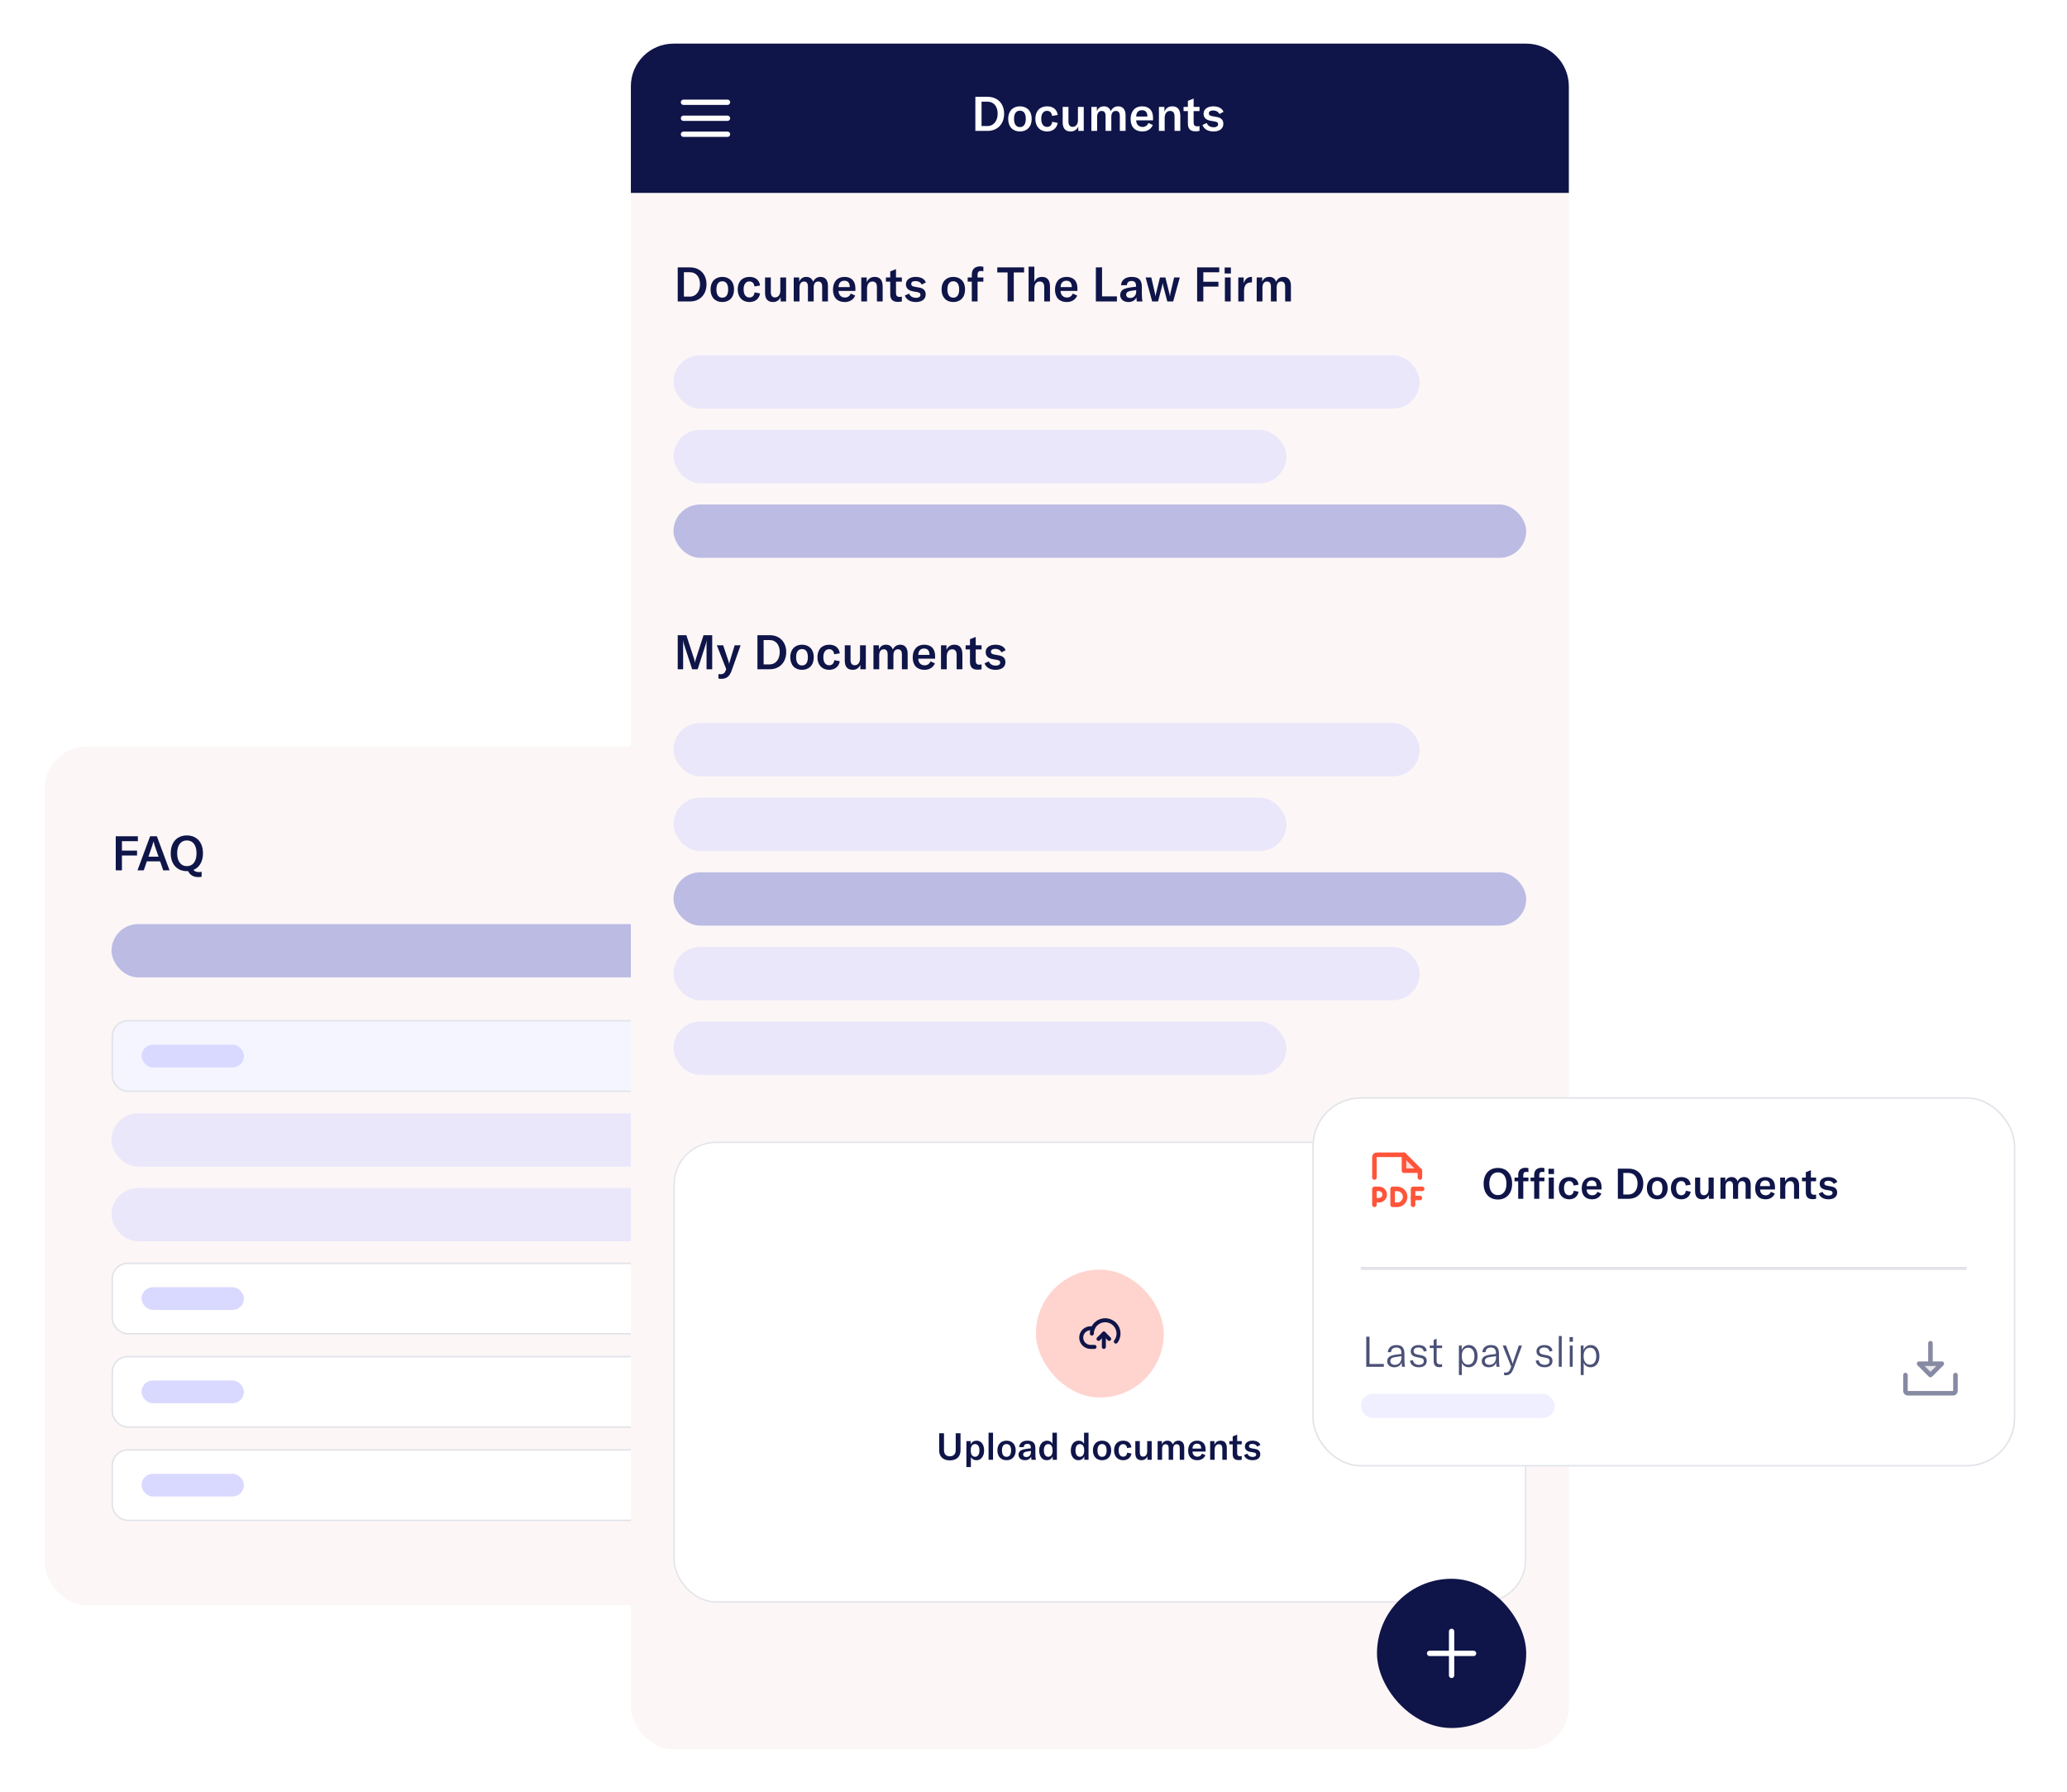 <svg width="556" height="482" viewBox="0 0 556 482" fill="none" xmlns="http://www.w3.org/2000/svg">
<g filter="url(#filter0_d_291_44408)">
<rect x="12" y="195" width="262" height="231" rx="11.468" fill="#FCF6F6"/>
<path d="M32.8 228.329H31.135V219.169H37.083V220.485H32.8V223.026H36.864V224.342H32.8V228.329ZM36.984 228.329L40.378 219.169H42.197L45.603 228.329H43.9L43.074 225.916H39.5L38.675 228.329H36.984ZM39.939 224.652H42.635L41.577 221.556C41.474 221.259 41.384 220.936 41.306 220.575H41.281C41.19 220.936 41.1 221.259 40.997 221.556L39.939 224.652ZM50.26 228.548C47.628 228.548 45.925 226.678 45.925 223.749C45.925 220.769 47.628 218.949 50.26 218.949C52.892 218.949 54.595 220.769 54.595 223.749C54.595 225.981 53.627 227.568 52.027 228.226C52.517 228.768 53.124 228.806 53.537 228.806C53.808 228.806 54.001 228.768 54.233 228.716V230.071C53.898 230.122 53.653 230.148 53.305 230.148C51.963 230.148 51.047 229.529 50.608 228.536C50.492 228.548 50.376 228.548 50.26 228.548ZM47.654 223.749C47.654 225.865 48.621 227.207 50.26 227.207C51.911 227.207 52.866 225.904 52.866 223.749C52.866 221.594 51.911 220.291 50.26 220.291C48.621 220.291 47.654 221.594 47.654 223.749Z" fill="#0F1548"/>
<rect x="30" y="242.797" width="229.367" height="14.335" rx="7.168" fill="#BBBBE4"/>
<rect x="30.204" y="268.805" width="228.959" height="18.945" rx="4.147" fill="#F5F5FF"/>
<rect x="30.204" y="268.805" width="228.959" height="18.945" rx="4.147" stroke="#E2E3E9" stroke-width="0.408"/>
<g clip-path="url(#clip0_291_44408)">
<path d="M248.301 279.312L250.251 277.361L252.202 279.312" stroke="#0F1548" stroke-width="1.075" stroke-linecap="round" stroke-linejoin="round"/>
</g>
<rect x="38.071" y="275.222" width="27.548" height="6.111" rx="3.056" fill="#D9D8FF"/>
<rect opacity="0.5" x="30" y="293.688" width="200.696" height="14.335" rx="7.168" fill="#D9D8FF"/>
<rect opacity="0.5" x="30" y="313.758" width="164.858" height="14.335" rx="7.168" fill="#D9D8FF"/>
<rect x="30.204" y="334.031" width="228.959" height="18.945" rx="4.147" fill="white"/>
<rect x="30.204" y="334.031" width="228.959" height="18.945" rx="4.147" stroke="#E2E3E9" stroke-width="0.408"/>
<g clip-path="url(#clip1_291_44408)">
<path d="M251.484 342.47L249.534 344.42L247.583 342.47" stroke="#0F1548" stroke-width="1.075" stroke-linecap="round" stroke-linejoin="round"/>
</g>
<rect x="38.071" y="340.448" width="27.548" height="6.111" rx="3.056" fill="#D9D8FF"/>
<rect x="30.204" y="359.118" width="228.959" height="18.945" rx="4.147" fill="white"/>
<rect x="30.204" y="359.118" width="228.959" height="18.945" rx="4.147" stroke="#E2E3E9" stroke-width="0.408"/>
<g clip-path="url(#clip2_291_44408)">
<path d="M251.484 367.557L249.534 369.507L247.583 367.557" stroke="#0F1548" stroke-width="1.075" stroke-linecap="round" stroke-linejoin="round"/>
</g>
<rect x="38.071" y="365.535" width="27.548" height="6.111" rx="3.056" fill="#D9D8FF"/>
<rect x="30.204" y="384.205" width="228.959" height="18.945" rx="4.147" fill="white"/>
<rect x="30.204" y="384.205" width="228.959" height="18.945" rx="4.147" stroke="#E2E3E9" stroke-width="0.408"/>
<g clip-path="url(#clip3_291_44408)">
<path d="M251.484 392.644L249.534 394.594L247.583 392.644" stroke="#0F1548" stroke-width="1.075" stroke-linecap="round" stroke-linejoin="round"/>
</g>
<rect x="38.071" y="390.622" width="27.548" height="6.111" rx="3.056" fill="#D9D8FF"/>
</g>
<g filter="url(#filter1_d_291_44408)">
<rect x="169.696" y="6" width="252.304" height="458.734" rx="11.468" fill="#FCF6F6"/>
<path d="M169.696 17.468C169.696 11.135 174.831 6 181.165 6H410.532C416.866 6 422 11.135 422 17.468V46.139H169.696V17.468Z" fill="#0F1548"/>
<g clip-path="url(#clip4_291_44408)">
<path d="M183.854 26.07H195.68" stroke="white" stroke-width="1.434" stroke-linecap="round" stroke-linejoin="round"/>
<path d="M183.854 21.769H195.68" stroke="white" stroke-width="1.434" stroke-linecap="round" stroke-linejoin="round"/>
<path d="M183.854 30.37H195.68" stroke="white" stroke-width="1.434" stroke-linecap="round" stroke-linejoin="round"/>
</g>
<path d="M262.36 29.468V20.308H265.663C268.347 20.308 270.101 22.14 270.101 24.849C270.101 27.559 268.36 29.468 265.637 29.468H262.36ZM264.025 28.165H265.586C267.366 28.165 268.36 26.669 268.36 24.849C268.36 22.992 267.405 21.611 265.612 21.611H264.025V28.165ZM274.351 29.623C272.493 29.623 271.19 28.398 271.19 26.23C271.19 24.075 272.493 22.863 274.351 22.863C276.209 22.863 277.512 24.075 277.512 26.23C277.512 28.398 276.209 29.623 274.351 29.623ZM272.764 26.23C272.764 27.701 273.358 28.449 274.351 28.449C275.345 28.449 275.925 27.701 275.925 26.23C275.925 24.759 275.345 24.037 274.351 24.037C273.358 24.037 272.764 24.759 272.764 26.23ZM281.659 29.623C279.736 29.623 278.498 28.294 278.498 26.243C278.498 24.14 279.711 22.863 281.672 22.863C283.272 22.863 284.317 23.714 284.51 25.185L283.001 25.43C282.897 24.553 282.394 24.075 281.633 24.075C280.678 24.075 280.085 24.875 280.085 26.204C280.085 27.598 280.665 28.398 281.659 28.398C282.433 28.398 282.91 27.92 283.052 27.017L284.51 27.314C284.278 28.746 283.194 29.623 281.659 29.623ZM288.033 29.623C286.459 29.623 285.852 28.669 285.852 27.159V23.017H287.401V26.927C287.401 27.869 287.788 28.385 288.536 28.385C289.388 28.385 289.955 27.675 289.955 26.591V23.017H291.516V29.468H290.046V28.268C289.736 29.068 288.962 29.623 288.033 29.623ZM293.567 23.017H295.038V24.153C295.425 23.288 296.044 22.863 296.947 22.863C297.85 22.863 298.47 23.301 298.779 24.166C299.218 23.288 299.889 22.863 300.792 22.863C302.031 22.863 302.766 23.74 302.766 25.25V29.468H301.218V25.495C301.218 24.553 300.869 24.101 300.16 24.101C299.373 24.101 298.934 24.669 298.934 25.701V29.468H297.386V25.456C297.386 24.566 297.025 24.101 296.341 24.101C295.567 24.101 295.115 24.708 295.115 25.74V29.468H293.567V23.017ZM307.286 29.623C305.312 29.623 304.125 28.423 304.125 26.307C304.125 24.179 305.286 22.863 307.209 22.863C309.08 22.863 310.15 23.946 310.15 25.92V26.63H305.622C305.635 27.714 306.319 28.41 307.338 28.41C308.073 28.41 308.615 28.036 308.912 27.34L310.099 27.881C309.621 29.004 308.602 29.623 307.286 29.623ZM305.622 25.611H308.628V25.508C308.628 24.45 308.099 23.895 307.183 23.895C306.202 23.895 305.648 24.54 305.622 25.611ZM311.735 29.468V23.017H313.206V24.269C313.645 23.327 314.355 22.863 315.348 22.863C316.754 22.863 317.49 23.74 317.49 25.469V29.468H315.941V25.624C315.941 24.604 315.541 24.101 314.729 24.101C313.826 24.101 313.284 24.824 313.284 26.049V29.468H311.735ZM318.367 24.14V23.017H319.528V21.392L321.076 20.773V23.017H322.651V24.14H321.076V27.224C321.076 27.907 321.373 28.243 322.018 28.243C322.276 28.243 322.444 28.204 322.651 28.165V29.468C322.276 29.546 321.993 29.584 321.593 29.584C320.044 29.584 319.528 28.772 319.528 27.469V24.14H318.367ZM326.419 29.623C324.948 29.623 323.851 29.004 323.451 27.869L324.6 27.352C324.896 28.075 325.541 28.488 326.457 28.488C327.245 28.488 327.657 28.152 327.657 27.688C327.657 27.224 327.374 27.043 326.741 26.94L325.593 26.733C324.38 26.514 323.748 25.882 323.748 24.849C323.748 23.688 324.742 22.863 326.38 22.863C327.748 22.863 328.793 23.417 329.102 24.346L328.019 24.927C327.709 24.346 327.141 23.985 326.29 23.985C325.567 23.985 325.167 24.256 325.167 24.759C325.167 25.198 325.451 25.391 326.019 25.495L327.283 25.727C328.535 25.946 329.064 26.566 329.064 27.585C329.064 28.797 328.109 29.623 326.419 29.623Z" fill="white"/>
<path d="M182.299 75.342V66.181H185.602C188.286 66.181 190.041 68.013 190.041 70.723C190.041 73.432 188.299 75.342 185.577 75.342H182.299ZM183.964 74.039H185.525C187.305 74.039 188.299 72.542 188.299 70.723C188.299 68.865 187.344 67.484 185.551 67.484H183.964V74.039ZM194.29 75.497C192.432 75.497 191.129 74.271 191.129 72.103C191.129 69.949 192.432 68.736 194.29 68.736C196.148 68.736 197.451 69.949 197.451 72.103C197.451 74.271 196.148 75.497 194.29 75.497ZM192.703 72.103C192.703 73.574 193.297 74.323 194.29 74.323C195.284 74.323 195.864 73.574 195.864 72.103C195.864 70.633 195.284 69.91 194.29 69.91C193.297 69.91 192.703 70.633 192.703 72.103ZM201.598 75.497C199.675 75.497 198.437 74.168 198.437 72.116C198.437 70.013 199.65 68.736 201.611 68.736C203.211 68.736 204.256 69.588 204.449 71.058L202.94 71.303C202.836 70.426 202.333 69.949 201.572 69.949C200.617 69.949 200.024 70.749 200.024 72.078C200.024 73.471 200.604 74.271 201.598 74.271C202.372 74.271 202.849 73.794 202.991 72.89L204.449 73.187C204.217 74.619 203.133 75.497 201.598 75.497ZM207.972 75.497C206.398 75.497 205.791 74.542 205.791 73.032V68.891H207.34V72.8C207.34 73.742 207.727 74.258 208.475 74.258C209.327 74.258 209.894 73.548 209.894 72.465V68.891H211.455V75.342H209.985V74.142C209.675 74.942 208.901 75.497 207.972 75.497ZM213.506 68.891H214.977V70.026C215.364 69.162 215.983 68.736 216.886 68.736C217.789 68.736 218.409 69.175 218.718 70.039C219.157 69.162 219.828 68.736 220.731 68.736C221.97 68.736 222.705 69.613 222.705 71.123V75.342H221.157V71.368C221.157 70.426 220.808 69.975 220.099 69.975C219.312 69.975 218.873 70.542 218.873 71.574V75.342H217.325V71.329C217.325 70.439 216.964 69.975 216.28 69.975C215.506 69.975 215.054 70.581 215.054 71.613V75.342H213.506V68.891ZM227.225 75.497C225.251 75.497 224.064 74.297 224.064 72.181C224.064 70.052 225.225 68.736 227.148 68.736C229.019 68.736 230.089 69.82 230.089 71.794V72.503H225.561C225.574 73.587 226.258 74.284 227.277 74.284C228.012 74.284 228.554 73.91 228.851 73.213L230.038 73.755C229.56 74.877 228.541 75.497 227.225 75.497ZM225.561 71.484H228.567V71.381C228.567 70.323 228.038 69.768 227.122 69.768C226.141 69.768 225.587 70.413 225.561 71.484ZM231.674 75.342V68.891H233.145V70.142C233.584 69.201 234.294 68.736 235.287 68.736C236.693 68.736 237.429 69.613 237.429 71.342V75.342H235.881V71.497C235.881 70.478 235.481 69.975 234.668 69.975C233.765 69.975 233.223 70.697 233.223 71.923V75.342H231.674ZM238.306 70.013V68.891H239.467V67.265L241.016 66.646V68.891H242.59V70.013H241.016V73.097C241.016 73.781 241.312 74.116 241.957 74.116C242.215 74.116 242.383 74.077 242.59 74.039V75.342C242.215 75.419 241.932 75.458 241.532 75.458C239.983 75.458 239.467 74.645 239.467 73.342V70.013H238.306ZM246.358 75.497C244.887 75.497 243.79 74.877 243.39 73.742L244.539 73.226C244.835 73.948 245.481 74.361 246.397 74.361C247.184 74.361 247.596 74.026 247.596 73.561C247.596 73.097 247.313 72.916 246.68 72.813L245.532 72.607C244.319 72.387 243.687 71.755 243.687 70.723C243.687 69.562 244.681 68.736 246.319 68.736C247.687 68.736 248.732 69.291 249.041 70.22L247.958 70.8C247.648 70.22 247.08 69.859 246.229 69.859C245.506 69.859 245.106 70.129 245.106 70.633C245.106 71.071 245.39 71.265 245.958 71.368L247.222 71.6C248.474 71.82 249.003 72.439 249.003 73.458C249.003 74.671 248.048 75.497 246.358 75.497ZM256.431 75.497C254.573 75.497 253.27 74.271 253.27 72.103C253.27 69.949 254.573 68.736 256.431 68.736C258.289 68.736 259.592 69.949 259.592 72.103C259.592 74.271 258.289 75.497 256.431 75.497ZM254.844 72.103C254.844 73.574 255.437 74.323 256.431 74.323C257.424 74.323 258.005 73.574 258.005 72.103C258.005 70.633 257.424 69.91 256.431 69.91C255.437 69.91 254.844 70.633 254.844 72.103ZM264.514 68.891V70.013H262.953V75.342H261.404V70.013H260.295V68.891H261.404V68.065C261.404 66.723 262.217 65.91 263.598 65.91C263.92 65.91 264.23 65.949 264.514 66.014V67.214C264.281 67.175 264.049 67.149 263.856 67.149C263.236 67.149 262.953 67.484 262.953 68.168V68.891H264.514ZM268.256 67.536V66.181H275.468V67.536H272.694V75.342H271.03V67.536H268.256ZM276.68 75.342V65.988H278.228V70.078C278.615 69.188 279.325 68.736 280.305 68.736C281.699 68.736 282.434 69.626 282.434 71.329V75.342H280.886V71.458C280.886 70.478 280.473 69.975 279.686 69.975C278.757 69.975 278.228 70.684 278.228 71.923V75.342H276.68ZM286.947 75.497C284.973 75.497 283.786 74.297 283.786 72.181C283.786 70.052 284.947 68.736 286.87 68.736C288.74 68.736 289.811 69.82 289.811 71.794V72.503H285.283C285.295 73.587 285.979 74.284 286.999 74.284C287.734 74.284 288.276 73.91 288.573 73.213L289.76 73.755C289.282 74.877 288.263 75.497 286.947 75.497ZM285.283 71.484H288.289V71.381C288.289 70.323 287.76 69.768 286.844 69.768C285.863 69.768 285.308 70.413 285.283 71.484ZM294.775 75.342V66.181H296.44V73.974H300.439V75.342H294.775ZM303.53 75.497C302.201 75.497 301.324 74.735 301.324 73.587C301.324 72.968 301.595 72.452 302.111 72.129C302.575 71.858 303.195 71.691 304.214 71.549L305.582 71.381V71.213C305.582 70.246 305.207 69.833 304.382 69.833C303.62 69.833 303.169 70.233 303.117 70.968H301.53C301.634 69.588 302.717 68.736 304.382 68.736C306.291 68.736 307.143 69.549 307.143 71.42V73.342C307.143 74.219 307.207 74.89 307.336 75.342H305.788C305.736 75.019 305.698 74.632 305.685 74.232C305.375 75.019 304.562 75.497 303.53 75.497ZM302.924 73.51C302.924 74.052 303.337 74.4 304.02 74.4C304.975 74.4 305.62 73.716 305.62 72.697V72.284L304.162 72.503C303.311 72.645 302.924 72.955 302.924 73.51ZM309.928 75.342L308.161 68.891H309.683L310.677 73.187C310.715 73.394 310.767 73.639 310.793 73.884H310.819C310.857 73.639 310.909 73.394 310.961 73.187L312.019 68.891H313.476L314.547 73.187C314.586 73.394 314.651 73.639 314.676 73.884H314.702C314.741 73.639 314.78 73.394 314.818 73.187L315.825 68.891H317.347L315.567 75.342H313.993L312.896 71.162C312.857 70.968 312.78 70.62 312.767 70.452H312.741C312.715 70.62 312.651 70.968 312.599 71.162L311.502 75.342H309.928ZM323.68 75.342H322.015V66.181H327.963V67.497H323.68V70.039H327.744V71.355H323.68V75.342ZM329.484 75.342V68.891H331.033V75.342H329.484ZM329.42 67.82V66.207H331.097V67.82H329.42ZM334.533 70.452C334.856 69.433 335.539 68.736 336.584 68.736C336.649 68.736 336.7 68.736 336.765 68.749V70.233C336.7 70.233 336.636 70.22 336.559 70.22C335.939 70.22 335.514 70.4 335.217 70.684C334.701 71.187 334.636 71.923 334.636 72.632V75.342H333.088V68.891H334.533V70.452ZM338.04 68.891H339.51V70.026C339.897 69.162 340.517 68.736 341.42 68.736C342.323 68.736 342.942 69.175 343.252 70.039C343.691 69.162 344.361 68.736 345.265 68.736C346.503 68.736 347.239 69.613 347.239 71.123V75.342H345.69V71.368C345.69 70.426 345.342 69.975 344.632 69.975C343.845 69.975 343.407 70.542 343.407 71.574V75.342H341.859V71.329C341.859 70.439 341.497 69.975 340.813 69.975C340.039 69.975 339.588 70.581 339.588 71.613V75.342H338.04V68.891Z" fill="#0F1548"/>
<rect opacity="0.5" x="181.164" y="89.81" width="200.696" height="14.335" rx="7.168" fill="#D9D8FF"/>
<rect opacity="0.5" x="181.164" y="109.88" width="164.858" height="14.335" rx="7.168" fill="#D9D8FF"/>
<rect x="181.164" y="129.949" width="229.367" height="14.335" rx="7.168" fill="#BBBBE4"/>
<path d="M182.299 174.256V165.096H184.622L186.699 171.47C186.841 171.921 186.893 172.115 186.931 172.45H186.957C186.996 172.115 187.047 171.908 187.189 171.457L189.241 165.096H191.576V174.256H190.053V167.573C190.053 167.212 190.066 166.889 190.105 166.567H190.066C190.041 166.786 189.924 167.264 189.834 167.534L187.667 174.256H186.183L183.99 167.534C183.886 167.264 183.783 166.786 183.757 166.567H183.706C183.744 166.876 183.757 167.199 183.757 167.573V174.256H182.299ZM193.97 176.837C193.776 176.837 193.531 176.811 193.26 176.772V175.547C193.492 175.585 193.647 175.598 193.802 175.598C194.563 175.598 194.963 175.288 195.208 174.579L195.337 174.192L192.821 167.805H194.524L195.931 172.024C196.034 172.321 196.086 172.566 196.111 172.786H196.137C196.176 172.592 196.24 172.36 196.331 172.024L197.621 167.805H199.221L196.808 174.605C196.227 176.256 195.35 176.837 193.97 176.837ZM203.744 174.256V165.096H207.047C209.73 165.096 211.485 166.928 211.485 169.637C211.485 172.347 209.743 174.256 207.021 174.256H203.744ZM205.408 172.953H206.969C208.75 172.953 209.743 171.457 209.743 169.637C209.743 167.78 208.788 166.399 206.995 166.399H205.408V172.953ZM215.734 174.411C213.877 174.411 212.574 173.185 212.574 171.018C212.574 168.863 213.877 167.651 215.734 167.651C217.592 167.651 218.895 168.863 218.895 171.018C218.895 173.185 217.592 174.411 215.734 174.411ZM214.148 171.018C214.148 172.489 214.741 173.237 215.734 173.237C216.728 173.237 217.309 172.489 217.309 171.018C217.309 169.547 216.728 168.825 215.734 168.825C214.741 168.825 214.148 169.547 214.148 171.018ZM223.042 174.411C221.12 174.411 219.881 173.082 219.881 171.031C219.881 168.928 221.094 167.651 223.055 167.651C224.655 167.651 225.7 168.502 225.894 169.973L224.384 170.218C224.281 169.341 223.778 168.863 223.016 168.863C222.062 168.863 221.468 169.663 221.468 170.992C221.468 172.386 222.049 173.185 223.042 173.185C223.816 173.185 224.294 172.708 224.436 171.805L225.894 172.102C225.661 173.534 224.578 174.411 223.042 174.411ZM229.416 174.411C227.842 174.411 227.236 173.456 227.236 171.947V167.805H228.784V171.715C228.784 172.657 229.171 173.173 229.919 173.173C230.771 173.173 231.339 172.463 231.339 171.379V167.805H232.9V174.256H231.429V173.056C231.119 173.856 230.345 174.411 229.416 174.411ZM234.95 167.805H236.421V168.941C236.808 168.076 237.428 167.651 238.331 167.651C239.234 167.651 239.853 168.089 240.163 168.954C240.601 168.076 241.272 167.651 242.175 167.651C243.414 167.651 244.149 168.528 244.149 170.037V174.256H242.601V170.283C242.601 169.341 242.253 168.889 241.543 168.889C240.756 168.889 240.318 169.457 240.318 170.489V174.256H238.769V170.244C238.769 169.354 238.408 168.889 237.724 168.889C236.95 168.889 236.499 169.496 236.499 170.528V174.256H234.95V167.805ZM248.67 174.411C246.696 174.411 245.509 173.211 245.509 171.095C245.509 168.967 246.67 167.651 248.592 167.651C250.463 167.651 251.534 168.734 251.534 170.708V171.418H247.005C247.018 172.502 247.702 173.198 248.721 173.198C249.457 173.198 249.999 172.824 250.295 172.128L251.482 172.669C251.005 173.792 249.986 174.411 248.67 174.411ZM247.005 170.399H250.011V170.295C250.011 169.238 249.482 168.683 248.566 168.683C247.586 168.683 247.031 169.328 247.005 170.399ZM253.119 174.256V167.805H254.59V169.057C255.028 168.115 255.738 167.651 256.731 167.651C258.138 167.651 258.873 168.528 258.873 170.257V174.256H257.325V170.412C257.325 169.392 256.925 168.889 256.112 168.889C255.209 168.889 254.667 169.612 254.667 170.837V174.256H253.119ZM259.751 168.928V167.805H260.912V166.18L262.46 165.56V167.805H264.034V168.928H262.46V172.011C262.46 172.695 262.757 173.031 263.402 173.031C263.66 173.031 263.828 172.992 264.034 172.953V174.256C263.66 174.334 263.376 174.372 262.976 174.372C261.428 174.372 260.912 173.56 260.912 172.257V168.928H259.751ZM267.802 174.411C266.331 174.411 265.235 173.792 264.835 172.657L265.983 172.14C266.28 172.863 266.925 173.276 267.841 173.276C268.628 173.276 269.041 172.94 269.041 172.476C269.041 172.011 268.757 171.831 268.125 171.728L266.977 171.521C265.764 171.302 265.132 170.67 265.132 169.637C265.132 168.476 266.125 167.651 267.764 167.651C269.131 167.651 270.176 168.205 270.486 169.134L269.402 169.715C269.092 169.134 268.525 168.773 267.673 168.773C266.951 168.773 266.551 169.044 266.551 169.547C266.551 169.986 266.835 170.179 267.402 170.283L268.667 170.515C269.918 170.734 270.447 171.353 270.447 172.373C270.447 173.585 269.492 174.411 267.802 174.411Z" fill="#0F1548"/>
<rect opacity="0.5" x="181.164" y="188.725" width="200.696" height="14.335" rx="7.168" fill="#D9D8FF"/>
<rect opacity="0.5" x="181.164" y="208.794" width="164.858" height="14.335" rx="7.168" fill="#D9D8FF"/>
<rect x="181.164" y="228.864" width="229.367" height="14.335" rx="7.168" fill="#BBBBE4"/>
<rect opacity="0.5" x="181.164" y="248.934" width="200.696" height="14.335" rx="7.168" fill="#D9D8FF"/>
<rect opacity="0.5" x="181.164" y="269.003" width="164.858" height="14.335" rx="7.168" fill="#D9D8FF"/>
<rect x="181.343" y="301.489" width="229.009" height="123.591" rx="11.289" fill="white"/>
<rect x="278.646" y="335.715" width="34.405" height="34.405" rx="17.203" fill="#FFD4CE"/>
<g clip-path="url(#clip5_291_44408)">
<path d="M294.415 356.502H293.34C292.984 356.501 292.632 356.425 292.308 356.278C291.984 356.132 291.695 355.918 291.46 355.651C291.225 355.384 291.049 355.07 290.945 354.73C290.84 354.39 290.809 354.032 290.854 353.679C290.898 353.326 291.017 352.986 291.203 352.683C291.389 352.38 291.637 352.119 291.931 351.919C292.225 351.719 292.558 351.583 292.909 351.522C293.259 351.46 293.619 351.474 293.963 351.562" stroke="#0F1548" stroke-width="1.075" stroke-linecap="round" stroke-linejoin="round"/>
<path d="M293.698 352.918C293.698 352.35 293.833 351.79 294.092 351.285C294.351 350.779 294.726 350.342 295.187 350.01C295.647 349.678 296.18 349.46 296.742 349.375C297.303 349.289 297.877 349.338 298.415 349.518C298.954 349.697 299.442 350.002 299.84 350.408C300.238 350.813 300.534 351.307 300.703 351.849C300.872 352.391 300.91 352.966 300.814 353.525C300.718 354.085 300.49 354.614 300.149 355.068" stroke="#0F1548" stroke-width="1.075" stroke-linecap="round" stroke-linejoin="round"/>
<path d="M295.49 354.351L296.924 352.918L298.357 354.351" stroke="#0F1548" stroke-width="1.075" stroke-linecap="round" stroke-linejoin="round"/>
<path d="M296.924 356.501V352.918" stroke="#0F1548" stroke-width="1.075" stroke-linecap="round" stroke-linejoin="round"/>
</g>
<path d="M252.63 379.73H253.925V384.295C253.925 385.299 254.497 385.931 255.5 385.931C256.504 385.931 257.076 385.299 257.076 384.295V379.73H258.37V384.366C258.37 385.971 257.327 387.025 255.5 387.025C253.674 387.025 252.63 385.971 252.63 384.366V379.73ZM259.951 388.811V381.837H261.095V382.71C261.406 382.058 261.988 381.717 262.701 381.717C263.905 381.717 264.718 382.75 264.718 384.336C264.718 385.951 263.875 386.975 262.64 386.975C261.928 386.975 261.426 386.624 261.155 386.132V388.811H259.951ZM261.125 384.476C261.125 385.439 261.577 386.052 262.289 386.052C263.012 386.052 263.463 385.409 263.463 384.336C263.463 383.262 263.032 382.64 262.299 382.64C261.577 382.64 261.125 383.212 261.125 384.225V384.476ZM267.114 379.579V386.854H265.909V379.579H267.114ZM270.749 386.975C269.304 386.975 268.291 386.021 268.291 384.336C268.291 382.66 269.304 381.717 270.749 381.717C272.194 381.717 273.208 382.66 273.208 384.336C273.208 386.021 272.194 386.975 270.749 386.975ZM269.515 384.336C269.515 385.48 269.976 386.062 270.749 386.062C271.522 386.062 271.973 385.48 271.973 384.336C271.973 383.192 271.522 382.63 270.749 382.63C269.976 382.63 269.515 383.192 269.515 384.336ZM275.69 386.975C274.656 386.975 273.974 386.383 273.974 385.49C273.974 385.008 274.185 384.607 274.586 384.356C274.947 384.145 275.429 384.015 276.222 383.904L277.285 383.774V383.643C277.285 382.891 276.994 382.57 276.352 382.57C275.76 382.57 275.409 382.881 275.369 383.453H274.134C274.215 382.379 275.058 381.717 276.352 381.717C277.837 381.717 278.5 382.349 278.5 383.804V385.299C278.5 385.981 278.55 386.503 278.65 386.854H277.446C277.406 386.603 277.376 386.302 277.366 385.991C277.125 386.603 276.493 386.975 275.69 386.975ZM275.218 385.429C275.218 385.851 275.539 386.122 276.071 386.122C276.814 386.122 277.315 385.59 277.315 384.797V384.476L276.182 384.647C275.519 384.757 275.218 384.998 275.218 385.429ZM281.558 386.975C280.344 386.975 279.531 385.921 279.531 384.356C279.531 382.78 280.394 381.717 281.648 381.717C282.311 381.717 282.812 381.987 283.093 382.549V379.579H284.297V386.854H283.164V385.951C282.883 386.593 282.311 386.975 281.558 386.975ZM280.785 384.336C280.785 385.409 281.237 386.052 281.969 386.052C282.672 386.052 283.123 385.46 283.123 384.516V384.195C283.123 383.212 282.682 382.64 281.959 382.64C281.227 382.64 280.785 383.262 280.785 384.336ZM290.064 386.975C288.85 386.975 288.037 385.921 288.037 384.356C288.037 382.78 288.9 381.717 290.154 381.717C290.817 381.717 291.318 381.987 291.599 382.549V379.579H292.804V386.854H291.67V385.951C291.389 386.593 290.817 386.975 290.064 386.975ZM289.291 384.336C289.291 385.409 289.743 386.052 290.475 386.052C291.178 386.052 291.629 385.46 291.629 384.516V384.195C291.629 383.212 291.188 382.64 290.465 382.64C289.733 382.64 289.291 383.262 289.291 384.336ZM296.444 386.975C294.999 386.975 293.985 386.021 293.985 384.336C293.985 382.66 294.999 381.717 296.444 381.717C297.889 381.717 298.902 382.66 298.902 384.336C298.902 386.021 297.889 386.975 296.444 386.975ZM295.209 384.336C295.209 385.48 295.671 386.062 296.444 386.062C297.216 386.062 297.668 385.48 297.668 384.336C297.668 383.192 297.216 382.63 296.444 382.63C295.671 382.63 295.209 383.192 295.209 384.336ZM302.127 386.975C300.632 386.975 299.669 385.941 299.669 384.346C299.669 382.71 300.612 381.717 302.137 381.717C303.382 381.717 304.195 382.379 304.345 383.523L303.171 383.713C303.091 383.031 302.699 382.66 302.107 382.66C301.365 382.66 300.903 383.282 300.903 384.316C300.903 385.399 301.355 386.021 302.127 386.021C302.73 386.021 303.101 385.65 303.211 384.948L304.345 385.179C304.165 386.292 303.322 386.975 302.127 386.975ZM307.085 386.975C305.861 386.975 305.389 386.232 305.389 385.058V381.837H306.593V384.878C306.593 385.61 306.894 386.011 307.476 386.011C308.139 386.011 308.58 385.46 308.58 384.617V381.837H309.794V386.854H308.65V385.921C308.41 386.543 307.808 386.975 307.085 386.975ZM311.389 381.837H312.533V382.72C312.834 382.048 313.316 381.717 314.018 381.717C314.721 381.717 315.203 382.058 315.443 382.73C315.785 382.048 316.306 381.717 317.009 381.717C317.972 381.717 318.544 382.399 318.544 383.573V386.854H317.34V383.764C317.34 383.031 317.069 382.68 316.517 382.68C315.905 382.68 315.564 383.121 315.564 383.924V386.854H314.36V383.734C314.36 383.041 314.079 382.68 313.547 382.68C312.945 382.68 312.594 383.152 312.594 383.954V386.854H311.389V381.837ZM322.06 386.975C320.525 386.975 319.601 386.042 319.601 384.396C319.601 382.74 320.504 381.717 322 381.717C323.455 381.717 324.288 382.559 324.288 384.095V384.647H320.765C320.775 385.49 321.307 386.032 322.1 386.032C322.672 386.032 323.093 385.741 323.324 385.199L324.247 385.62C323.876 386.493 323.083 386.975 322.06 386.975ZM320.765 383.854H323.104V383.774C323.104 382.951 322.692 382.519 321.98 382.519C321.217 382.519 320.785 383.021 320.765 383.854ZM325.52 386.854V381.837H326.664V382.81C327.006 382.078 327.557 381.717 328.33 381.717C329.424 381.717 329.996 382.399 329.996 383.744V386.854H328.792V383.864C328.792 383.071 328.481 382.68 327.848 382.68C327.146 382.68 326.725 383.242 326.725 384.195V386.854H325.52ZM330.678 382.71V381.837H331.582V380.573L332.786 380.091V381.837H334.01V382.71H332.786V385.108C332.786 385.64 333.016 385.901 333.518 385.901C333.719 385.901 333.849 385.871 334.01 385.841V386.854C333.719 386.915 333.498 386.945 333.187 386.945C331.983 386.945 331.582 386.312 331.582 385.299V382.71H330.678ZM336.941 386.975C335.797 386.975 334.944 386.493 334.633 385.61L335.526 385.209C335.757 385.771 336.258 386.092 336.971 386.092C337.583 386.092 337.904 385.831 337.904 385.47C337.904 385.108 337.683 384.968 337.192 384.888L336.299 384.727C335.355 384.556 334.864 384.065 334.864 383.262C334.864 382.359 335.636 381.717 336.911 381.717C337.974 381.717 338.787 382.148 339.028 382.871L338.185 383.322C337.944 382.871 337.503 382.59 336.84 382.59C336.279 382.59 335.967 382.8 335.967 383.192C335.967 383.533 336.188 383.683 336.63 383.764L337.613 383.944C338.587 384.115 338.998 384.597 338.998 385.389C338.998 386.333 338.255 386.975 336.941 386.975Z" fill="#0F1548"/>
<rect x="181.343" y="301.489" width="229.009" height="123.591" rx="11.289" stroke="#E2E3E9" stroke-width="0.358"/>
<g filter="url(#filter2_d_291_44408)">
<rect x="370.393" y="413.127" width="40.139" height="40.139" rx="20.07" fill="#0F1548"/>
<g clip-path="url(#clip6_291_44408)">
<path d="M384.55 433.196H396.377" stroke="white" stroke-width="1.434" stroke-linecap="round" stroke-linejoin="round"/>
<path d="M390.463 427.283V439.11" stroke="white" stroke-width="1.434" stroke-linecap="round" stroke-linejoin="round"/>
</g>
</g>
</g>
<g filter="url(#filter3_d_291_44408)">
<rect x="353" y="269" width="189.094" height="99.321" rx="13.041" fill="white"/>
<g clip-path="url(#clip7_291_44408)">
<path opacity="0.2" d="M377.655 284.486V288.765H381.934L377.655 284.486Z" fill="#FF543A"/>
<path d="M369.708 290.599V285.097C369.708 284.935 369.772 284.78 369.887 284.665C370.002 284.55 370.157 284.486 370.319 284.486H377.655L381.934 288.765V290.599" stroke="#FF543A" stroke-width="1.223" stroke-linecap="round" stroke-linejoin="round"/>
<path d="M377.655 284.486V288.765H381.934" stroke="#FF543A" stroke-width="1.223" stroke-linecap="round" stroke-linejoin="round"/>
<path d="M382.546 293.656H380.101V297.935" stroke="#FF543A" stroke-width="1.223" stroke-linecap="round" stroke-linejoin="round"/>
<path d="M381.934 296.101H380.101" stroke="#FF543A" stroke-width="1.223" stroke-linecap="round" stroke-linejoin="round"/>
<path d="M369.708 296.712H370.931C371.336 296.712 371.725 296.551 372.011 296.264C372.298 295.978 372.459 295.589 372.459 295.184C372.459 294.778 372.298 294.39 372.011 294.103C371.725 293.817 371.336 293.656 370.931 293.656H369.708V297.935" stroke="#FF543A" stroke-width="1.223" stroke-linecap="round" stroke-linejoin="round"/>
<path d="M374.599 293.656V297.935H375.821C376.389 297.935 376.933 297.709 377.334 297.308C377.735 296.907 377.961 296.362 377.961 295.795C377.961 295.228 377.735 294.683 377.334 294.282C376.933 293.881 376.389 293.656 375.821 293.656H374.599Z" stroke="#FF543A" stroke-width="1.223" stroke-linecap="round" stroke-linejoin="round"/>
</g>
<path d="M402.911 296.516C400.583 296.516 399.077 294.861 399.077 292.271C399.077 289.635 400.583 288.026 402.911 288.026C405.239 288.026 406.745 289.635 406.745 292.271C406.745 294.884 405.239 296.516 402.911 296.516ZM400.606 292.271C400.606 294.142 401.462 295.329 402.911 295.329C404.372 295.329 405.216 294.176 405.216 292.271C405.216 290.365 404.372 289.213 402.911 289.213C401.462 289.213 400.606 290.365 400.606 292.271ZM411.128 290.616V291.609H409.747V296.322H408.378V291.609H407.396V290.616H408.378V289.886C408.378 288.699 409.096 287.98 410.317 287.98C410.603 287.98 410.876 288.015 411.128 288.072V289.133C410.922 289.099 410.717 289.076 410.546 289.076C409.998 289.076 409.747 289.372 409.747 289.977V290.616H411.128ZM415.429 290.616V291.609H414.048V296.322H412.679V291.609H411.698V290.616H412.679V289.886C412.679 288.699 413.398 287.98 414.619 287.98C414.904 287.98 415.178 288.015 415.429 288.072V289.133C415.223 289.099 415.018 289.076 414.847 289.076C414.299 289.076 414.048 289.372 414.048 289.977V290.616H415.429ZM416.524 289.669V288.243H418.008V289.669H416.524ZM416.593 296.322V290.616H417.962V296.322H416.593ZM422.098 296.459C420.398 296.459 419.302 295.283 419.302 293.469C419.302 291.609 420.375 290.479 422.109 290.479C423.524 290.479 424.449 291.232 424.62 292.533L423.285 292.75C423.193 291.974 422.748 291.552 422.075 291.552C421.231 291.552 420.706 292.259 420.706 293.435C420.706 294.667 421.219 295.375 422.098 295.375C422.783 295.375 423.205 294.952 423.33 294.154L424.62 294.416C424.414 295.683 423.456 296.459 422.098 296.459ZM428.26 296.459C426.514 296.459 425.465 295.397 425.465 293.526C425.465 291.643 426.492 290.479 428.192 290.479C429.846 290.479 430.794 291.438 430.794 293.184V293.811H426.788C426.8 294.77 427.405 295.386 428.306 295.386C428.956 295.386 429.436 295.055 429.698 294.439L430.748 294.918C430.326 295.911 429.424 296.459 428.26 296.459ZM426.788 292.91H429.447V292.819C429.447 291.883 428.979 291.392 428.169 291.392C427.302 291.392 426.811 291.963 426.788 292.91ZM435.184 296.322V288.22H438.105C440.479 288.22 442.03 289.84 442.03 292.237C442.03 294.633 440.49 296.322 438.082 296.322H435.184ZM436.656 295.169H438.037C439.611 295.169 440.49 293.846 440.49 292.237C440.49 290.593 439.646 289.372 438.059 289.372H436.656V295.169ZM445.789 296.459C444.146 296.459 442.993 295.375 442.993 293.458C442.993 291.552 444.146 290.479 445.789 290.479C447.432 290.479 448.585 291.552 448.585 293.458C448.585 295.375 447.432 296.459 445.789 296.459ZM444.385 293.458C444.385 294.758 444.91 295.42 445.789 295.42C446.668 295.42 447.181 294.758 447.181 293.458C447.181 292.157 446.668 291.518 445.789 291.518C444.91 291.518 444.385 292.157 444.385 293.458ZM452.252 296.459C450.552 296.459 449.456 295.283 449.456 293.469C449.456 291.609 450.529 290.479 452.263 290.479C453.678 290.479 454.603 291.232 454.774 292.533L453.439 292.75C453.347 291.974 452.902 291.552 452.229 291.552C451.385 291.552 450.86 292.259 450.86 293.435C450.86 294.667 451.373 295.375 452.252 295.375C452.937 295.375 453.359 294.952 453.484 294.154L454.774 294.416C454.568 295.683 453.61 296.459 452.252 296.459ZM457.889 296.459C456.497 296.459 455.961 295.614 455.961 294.279V290.616H457.33V294.074C457.33 294.907 457.673 295.363 458.334 295.363C459.088 295.363 459.59 294.736 459.59 293.777V290.616H460.97V296.322H459.67V295.26C459.396 295.968 458.711 296.459 457.889 296.459ZM462.784 290.616H464.085V291.62C464.427 290.856 464.975 290.479 465.774 290.479C466.572 290.479 467.12 290.867 467.394 291.632C467.782 290.856 468.375 290.479 469.174 290.479C470.269 290.479 470.92 291.255 470.92 292.59V296.322H469.551V292.807C469.551 291.974 469.242 291.575 468.615 291.575C467.919 291.575 467.531 292.077 467.531 292.99V296.322H466.162V292.773C466.162 291.986 465.842 291.575 465.237 291.575C464.553 291.575 464.153 292.111 464.153 293.024V296.322H462.784V290.616ZM474.918 296.459C473.172 296.459 472.122 295.397 472.122 293.526C472.122 291.643 473.149 290.479 474.849 290.479C476.504 290.479 477.451 291.438 477.451 293.184V293.811H473.446C473.457 294.77 474.062 295.386 474.963 295.386C475.614 295.386 476.093 295.055 476.355 294.439L477.405 294.918C476.983 295.911 476.082 296.459 474.918 296.459ZM473.446 292.91H476.104V292.819C476.104 291.883 475.637 291.392 474.826 291.392C473.959 291.392 473.468 291.963 473.446 292.91ZM478.853 296.322V290.616H480.154V291.723C480.542 290.89 481.169 290.479 482.048 290.479C483.292 290.479 483.942 291.255 483.942 292.784V296.322H482.573V292.921C482.573 292.02 482.219 291.575 481.5 291.575C480.701 291.575 480.222 292.214 480.222 293.298V296.322H478.853ZM484.718 291.609V290.616H485.745V289.178L487.114 288.631V290.616H488.506V291.609H487.114V294.336C487.114 294.941 487.377 295.238 487.947 295.238C488.175 295.238 488.324 295.203 488.506 295.169V296.322C488.175 296.39 487.924 296.424 487.571 296.424C486.201 296.424 485.745 295.705 485.745 294.553V291.609H484.718ZM491.839 296.459C490.538 296.459 489.568 295.911 489.215 294.907L490.23 294.45C490.493 295.089 491.063 295.454 491.873 295.454C492.569 295.454 492.935 295.158 492.935 294.747C492.935 294.336 492.684 294.176 492.124 294.085L491.109 293.903C490.036 293.709 489.477 293.149 489.477 292.237C489.477 291.21 490.356 290.479 491.805 290.479C493.014 290.479 493.939 290.97 494.213 291.792L493.254 292.305C492.98 291.792 492.478 291.472 491.725 291.472C491.086 291.472 490.732 291.712 490.732 292.157C490.732 292.545 490.983 292.716 491.485 292.807L492.604 293.013C493.71 293.207 494.178 293.754 494.178 294.656C494.178 295.728 493.334 296.459 491.839 296.459Z" fill="#0F1548"/>
<rect x="366.041" y="314.643" width="163.012" height="0.815" fill="#E2E3E9"/>
<path d="M367.507 341.499V333.398H368.386V340.746H372.231V341.499H367.507ZM375.036 341.636C373.895 341.636 373.142 340.974 373.142 339.993C373.142 339.445 373.382 339 373.838 338.715C374.249 338.475 374.808 338.316 375.709 338.202L376.976 338.053V337.962C376.976 336.787 376.565 336.319 375.595 336.319C374.739 336.319 374.215 336.764 374.169 337.574H373.313C373.382 336.399 374.272 335.657 375.584 335.657C377.113 335.657 377.775 336.364 377.775 338.019V339.502C377.775 340.392 377.832 341.031 377.957 341.499H377.124C377.067 341.191 377.033 340.78 377.022 340.358C376.748 341.157 376.017 341.636 375.036 341.636ZM373.975 339.97C373.975 340.586 374.454 340.974 375.219 340.974C376.28 340.974 376.987 340.176 376.987 339.012V338.647L375.367 338.875C374.397 339.012 373.975 339.343 373.975 339.97ZM381.667 341.636C380.332 341.636 379.442 341.009 379.259 339.868L380.069 339.731C380.206 340.541 380.788 340.974 381.69 340.974C382.523 340.974 382.99 340.575 382.99 340.004C382.99 339.445 382.671 339.206 382.066 339.092L380.959 338.875C380.012 338.692 379.476 338.179 379.476 337.311C379.476 336.353 380.286 335.657 381.575 335.657C382.831 335.657 383.664 336.216 383.778 337.232L382.979 337.403C382.865 336.707 382.374 336.307 381.541 336.307C380.754 336.307 380.252 336.672 380.252 337.277C380.252 337.814 380.606 338.076 381.199 338.19L382.317 338.407C383.333 338.612 383.778 339.103 383.778 339.936C383.778 340.952 383.013 341.636 381.667 341.636ZM384.59 336.456V335.794H385.639V334.288L386.438 333.945V335.794H387.91V336.456H386.438V339.879C386.438 340.552 386.735 340.849 387.328 340.849C387.556 340.849 387.716 340.826 387.91 340.78V341.499C387.67 341.568 387.442 341.602 387.123 341.602C386.016 341.602 385.639 340.929 385.639 339.913V336.456H384.59ZM392.432 343.724V335.794H393.185V337.003C393.527 336.148 394.235 335.657 395.136 335.657C396.54 335.657 397.453 336.855 397.453 338.647C397.453 340.461 396.483 341.636 395.079 341.636C394.155 341.636 393.482 341.111 393.219 340.427V343.724H392.432ZM393.208 338.761C393.208 340.039 393.847 340.929 394.897 340.929C395.958 340.929 396.608 340.062 396.608 338.647C396.608 337.232 395.992 336.364 394.942 336.364C393.87 336.364 393.208 337.254 393.208 338.51V338.761ZM400.465 341.636C399.324 341.636 398.571 340.974 398.571 339.993C398.571 339.445 398.811 339 399.267 338.715C399.678 338.475 400.237 338.316 401.139 338.202L402.405 338.053V337.962C402.405 336.787 401.994 336.319 401.024 336.319C400.169 336.319 399.644 336.764 399.598 337.574H398.742C398.811 336.399 399.701 335.657 401.013 335.657C402.542 335.657 403.204 336.364 403.204 338.019V339.502C403.204 340.392 403.261 341.031 403.386 341.499H402.553C402.496 341.191 402.462 340.78 402.451 340.358C402.177 341.157 401.447 341.636 400.465 341.636ZM399.404 339.97C399.404 340.586 399.883 340.974 400.648 340.974C401.709 340.974 402.417 340.176 402.417 339.012V338.647L400.796 338.875C399.826 339.012 399.404 339.343 399.404 339.97ZM405.078 343.781C404.906 343.781 404.747 343.77 404.576 343.736V343.028C404.712 343.051 404.849 343.063 404.975 343.063C405.717 343.063 406.07 342.652 406.344 341.876L406.493 341.454L404.21 335.794H405.1L406.629 339.868C406.744 340.164 406.823 340.427 406.88 340.643H406.903C406.96 340.427 407.04 340.164 407.143 339.856L408.535 335.794H409.391L407.166 341.864C406.652 343.268 406.025 343.781 405.078 343.781ZM415.487 341.636C414.152 341.636 413.262 341.009 413.079 339.868L413.889 339.731C414.026 340.541 414.608 340.974 415.51 340.974C416.343 340.974 416.811 340.575 416.811 340.004C416.811 339.445 416.491 339.206 415.886 339.092L414.779 338.875C413.832 338.692 413.296 338.179 413.296 337.311C413.296 336.353 414.106 335.657 415.396 335.657C416.651 335.657 417.484 336.216 417.598 337.232L416.799 337.403C416.685 336.707 416.194 336.307 415.361 336.307C414.574 336.307 414.072 336.672 414.072 337.277C414.072 337.814 414.426 338.076 415.019 338.19L416.137 338.407C417.153 338.612 417.598 339.103 417.598 339.936C417.598 340.952 416.833 341.636 415.487 341.636ZM420.086 333.226V341.499H419.299V333.226H420.086ZM422.252 341.499V335.794H423.039V341.499H422.252ZM422.195 334.767V333.512H423.096V334.767H422.195ZM425.205 343.724V335.794H425.958V337.003C426.3 336.148 427.008 335.657 427.909 335.657C429.313 335.657 430.225 336.855 430.225 338.647C430.225 340.461 429.256 341.636 427.852 341.636C426.928 341.636 426.254 341.111 425.992 340.427V343.724H425.205ZM425.981 338.761C425.981 340.039 426.62 340.929 427.669 340.929C428.731 340.929 429.381 340.062 429.381 338.647C429.381 337.232 428.765 336.364 427.715 336.364C426.642 336.364 425.981 337.254 425.981 338.51V338.761Z" fill="#4B5076"/>
<rect opacity="0.4" x="366.041" y="348.76" width="52.164" height="6.52" rx="3.26" fill="#D9D8FF"/>
<g clip-path="url(#clip8_291_44408)">
<path opacity="0.2" d="M522.328 340.667L519.271 343.723L516.215 340.667H522.328Z" fill="#878AA3"/>
<path d="M519.271 340.667V335.165" stroke="#878AA3" stroke-width="1.223" stroke-linecap="round" stroke-linejoin="round"/>
<path d="M525.996 343.724V348.003C525.996 348.165 525.932 348.32 525.817 348.435C525.703 348.549 525.547 348.614 525.385 348.614H513.159C512.997 348.614 512.842 348.549 512.727 348.435C512.612 348.32 512.548 348.165 512.548 348.003V343.724" stroke="#878AA3" stroke-width="1.223" stroke-linecap="round" stroke-linejoin="round"/>
<path d="M522.328 340.667L519.271 343.723L516.215 340.667H522.328Z" stroke="#878AA3" stroke-width="1.223" stroke-linecap="round" stroke-linejoin="round"/>
</g>
<rect x="353.204" y="269.204" width="188.686" height="98.913" rx="12.837" stroke="#E2E3E9" stroke-width="0.408"/>
</g>
<defs>
<filter id="filter0_d_291_44408" x="0.532" y="189.266" width="284.937" height="253.937" filterUnits="userSpaceOnUse" color-interpolation-filters="sRGB">
<feFlood flood-opacity="0" result="BackgroundImageFix"/>
<feColorMatrix in="SourceAlpha" type="matrix" values="0 0 0 0 0 0 0 0 0 0 0 0 0 0 0 0 0 0 127 0" result="hardAlpha"/>
<feMorphology radius="5.734" operator="erode" in="SourceAlpha" result="effect1_dropShadow_291_44408"/>
<feOffset dy="5.734"/>
<feGaussianBlur stdDeviation="8.601"/>
<feColorMatrix type="matrix" values="0 0 0 0 0.035 0 0 0 0 0.047 0 0 0 0 0.165 0 0 0 0.2 0"/>
<feBlend mode="normal" in2="BackgroundImageFix" result="effect1_dropShadow_291_44408"/>
<feBlend mode="normal" in="SourceGraphic" in2="effect1_dropShadow_291_44408" result="shape"/>
</filter>
<filter id="filter1_d_291_44408" x="158.228" y="0.266" width="275.24" height="481.671" filterUnits="userSpaceOnUse" color-interpolation-filters="sRGB">
<feFlood flood-opacity="0" result="BackgroundImageFix"/>
<feColorMatrix in="SourceAlpha" type="matrix" values="0 0 0 0 0 0 0 0 0 0 0 0 0 0 0 0 0 0 127 0" result="hardAlpha"/>
<feMorphology radius="5.734" operator="erode" in="SourceAlpha" result="effect1_dropShadow_291_44408"/>
<feOffset dy="5.734"/>
<feGaussianBlur stdDeviation="8.601"/>
<feColorMatrix type="matrix" values="0 0 0 0 0.035 0 0 0 0 0.047 0 0 0 0 0.165 0 0 0 0.2 0"/>
<feBlend mode="normal" in2="BackgroundImageFix" result="effect1_dropShadow_291_44408"/>
<feBlend mode="normal" in="SourceGraphic" in2="effect1_dropShadow_291_44408" result="shape"/>
</filter>
<filter id="filter2_d_291_44408" x="364.658" y="413.127" width="51.608" height="51.608" filterUnits="userSpaceOnUse" color-interpolation-filters="sRGB">
<feFlood flood-opacity="0" result="BackgroundImageFix"/>
<feColorMatrix in="SourceAlpha" type="matrix" values="0 0 0 0 0 0 0 0 0 0 0 0 0 0 0 0 0 0 127 0" result="hardAlpha"/>
<feMorphology radius="5.734" operator="erode" in="SourceAlpha" result="effect1_dropShadow_291_44408"/>
<feOffset dy="5.734"/>
<feGaussianBlur stdDeviation="5.734"/>
<feColorMatrix type="matrix" values="0 0 0 0 0.035 0 0 0 0 0.047 0 0 0 0 0.165 0 0 0 0.2 0"/>
<feBlend mode="normal" in2="BackgroundImageFix" result="effect1_dropShadow_291_44408"/>
<feBlend mode="normal" in="SourceGraphic" in2="effect1_dropShadow_291_44408" result="shape"/>
</filter>
<filter id="filter3_d_291_44408" x="339.959" y="269" width="215.176" height="138.444" filterUnits="userSpaceOnUse" color-interpolation-filters="sRGB">
<feFlood flood-opacity="0" result="BackgroundImageFix"/>
<feColorMatrix in="SourceAlpha" type="matrix" values="0 0 0 0 0 0 0 0 0 0 0 0 0 0 0 0 0 0 127 0" result="hardAlpha"/>
<feMorphology radius="13.041" operator="erode" in="SourceAlpha" result="effect1_dropShadow_291_44408"/>
<feOffset dy="26.082"/>
<feGaussianBlur stdDeviation="13.041"/>
<feColorMatrix type="matrix" values="0 0 0 0 0.035 0 0 0 0 0.047 0 0 0 0 0.165 0 0 0 0.2 0"/>
<feBlend mode="normal" in2="BackgroundImageFix" result="effect1_dropShadow_291_44408"/>
<feBlend mode="normal" in="SourceGraphic" in2="effect1_dropShadow_291_44408" result="shape"/>
</filter>
<clipPath id="clip0_291_44408">
<rect width="7.168" height="7.168" fill="white" transform="translate(253.634 275.052) rotate(90)"/>
</clipPath>
<clipPath id="clip1_291_44408">
<rect width="7.168" height="7.168" fill="white" transform="translate(253.634 340.278) rotate(90)"/>
</clipPath>
<clipPath id="clip2_291_44408">
<rect width="7.168" height="7.168" fill="white" transform="translate(253.634 365.365) rotate(90)"/>
</clipPath>
<clipPath id="clip3_291_44408">
<rect width="7.168" height="7.168" fill="white" transform="translate(253.634 390.452) rotate(90)"/>
</clipPath>
<clipPath id="clip4_291_44408">
<rect width="17.203" height="17.203" fill="white" transform="translate(181.165 17.468)"/>
</clipPath>
<clipPath id="clip5_291_44408">
<rect width="11.468" height="11.468" fill="white" transform="translate(290.114 347.183)"/>
</clipPath>
<clipPath id="clip6_291_44408">
<rect width="17.203" height="17.203" fill="white" transform="translate(381.861 424.595)"/>
</clipPath>
<clipPath id="clip7_291_44408">
<rect width="19.561" height="19.561" fill="white" transform="translate(366.041 282.041)"/>
</clipPath>
<clipPath id="clip8_291_44408">
<rect width="19.561" height="19.561" fill="white" transform="translate(509.491 332.109)"/>
</clipPath>
</defs>
</svg>
